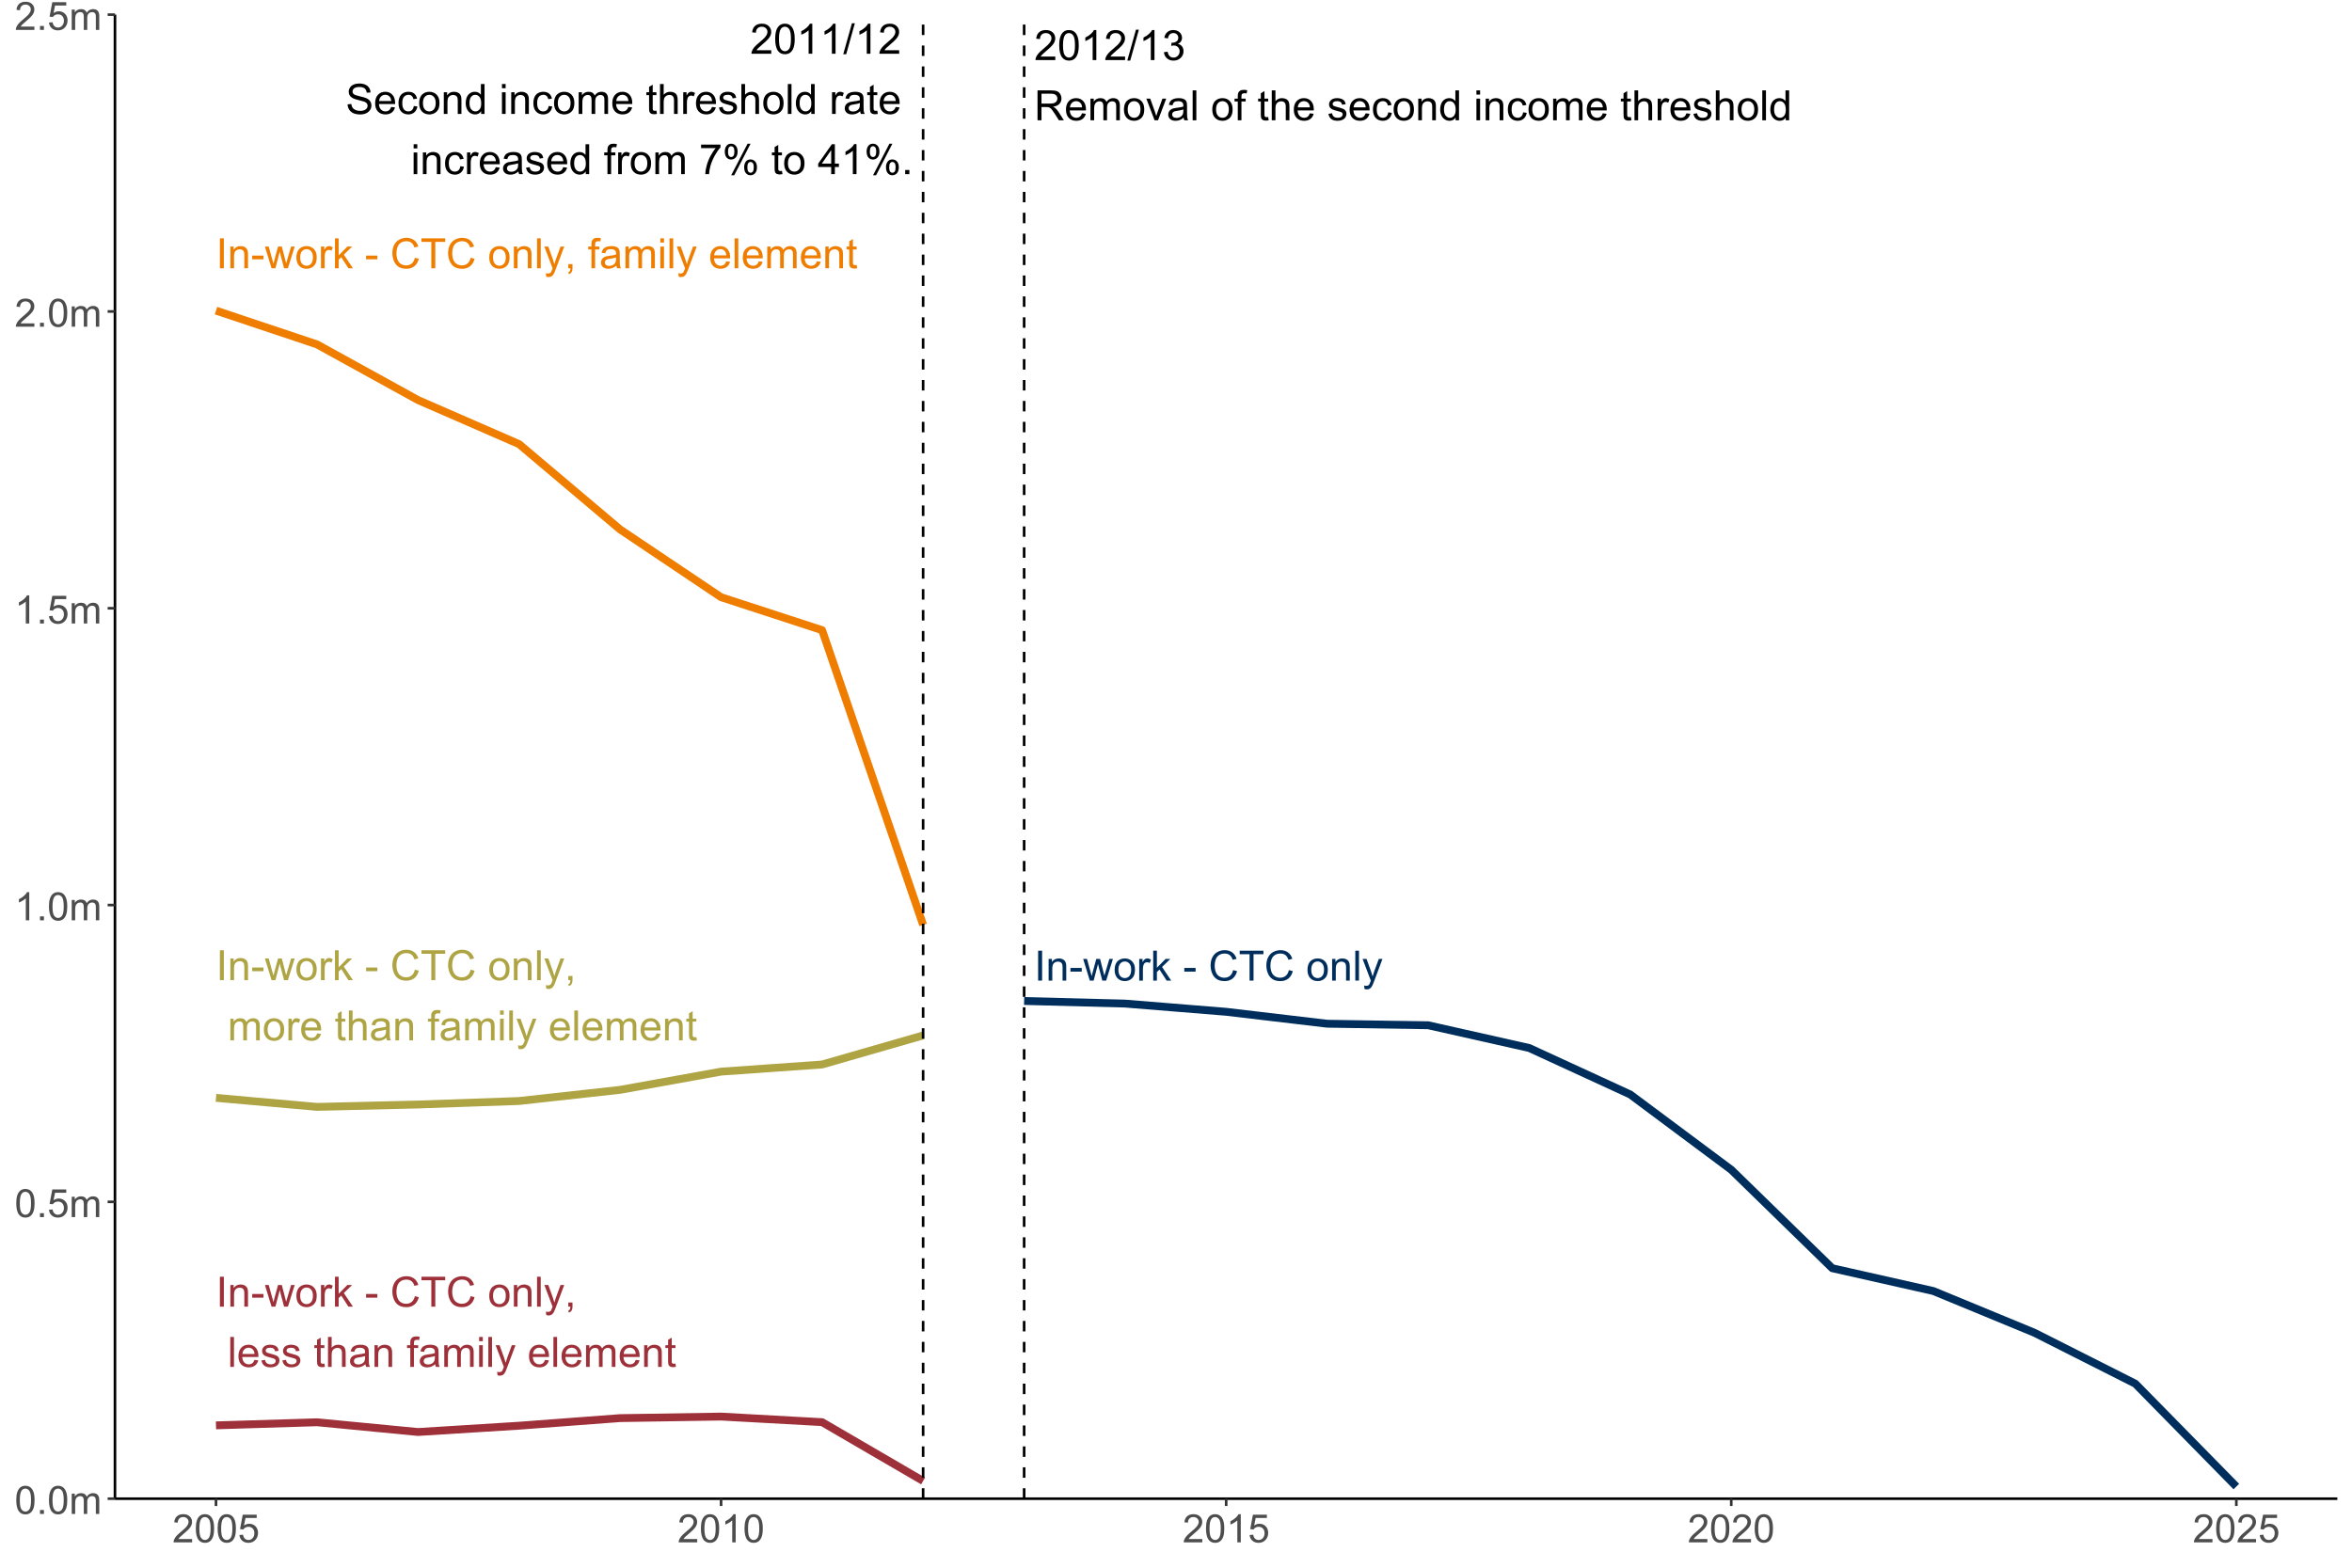 <?xml version="1.0" encoding="UTF-8"?>
<svg xmlns="http://www.w3.org/2000/svg" xmlns:xlink="http://www.w3.org/1999/xlink" width="960" height="640" viewBox="0 0 960 640">
<defs>
<g>
<g id="glyph-0-0">
<path d="M 8.594 -1.441 L 8.594 0 L 0.516 0 C 0.504 -0.359 0.562 -0.707 0.691 -1.043 C 0.898 -1.594 1.227 -2.133 1.68 -2.668 C 2.133 -3.199 2.785 -3.816 3.645 -4.52 C 4.973 -5.605 5.867 -6.469 6.336 -7.105 C 6.801 -7.742 7.035 -8.344 7.035 -8.91 C 7.035 -9.504 6.824 -10.008 6.398 -10.414 C 5.973 -10.824 5.418 -11.027 4.734 -11.027 C 4.012 -11.027 3.434 -10.812 3 -10.379 C 2.566 -9.945 2.348 -9.344 2.344 -8.578 L 0.801 -8.734 C 0.906 -9.887 1.305 -10.762 1.992 -11.367 C 2.68 -11.969 3.605 -12.27 4.77 -12.27 C 5.941 -12.27 6.867 -11.945 7.551 -11.297 C 8.234 -10.645 8.578 -9.84 8.578 -8.879 C 8.578 -8.387 8.477 -7.906 8.277 -7.434 C 8.078 -6.965 7.746 -6.465 7.281 -5.945 C 6.816 -5.422 6.047 -4.703 4.969 -3.793 C 4.066 -3.035 3.488 -2.523 3.234 -2.254 C 2.98 -1.984 2.766 -1.715 2.602 -1.441 Z M 8.594 -1.441 "/>
</g>
<g id="glyph-0-1">
<path d="M 0.707 -6.027 C 0.707 -7.473 0.855 -8.633 1.156 -9.516 C 1.453 -10.395 1.895 -11.074 2.48 -11.555 C 3.066 -12.031 3.805 -12.27 4.691 -12.27 C 5.348 -12.27 5.926 -12.137 6.418 -11.875 C 6.914 -11.609 7.32 -11.23 7.645 -10.73 C 7.965 -10.234 8.219 -9.629 8.402 -8.914 C 8.586 -8.199 8.676 -7.238 8.676 -6.027 C 8.676 -4.594 8.531 -3.438 8.234 -2.555 C 7.941 -1.676 7.5 -0.992 6.914 -0.512 C 6.328 -0.031 5.586 0.207 4.691 0.207 C 3.516 0.207 2.59 -0.215 1.918 -1.059 C 1.113 -2.074 0.707 -3.73 0.707 -6.027 M 2.25 -6.027 C 2.25 -4.02 2.484 -2.684 2.953 -2.02 C 3.426 -1.355 4.004 -1.023 4.691 -1.023 C 5.383 -1.023 5.961 -1.359 6.43 -2.027 C 6.902 -2.691 7.137 -4.027 7.137 -6.027 C 7.137 -8.039 6.902 -9.375 6.43 -10.035 C 5.961 -10.699 5.375 -11.027 4.676 -11.027 C 3.988 -11.027 3.438 -10.738 3.027 -10.152 C 2.508 -9.41 2.25 -8.031 2.25 -6.027 Z M 2.25 -6.027 "/>
</g>
<g id="glyph-0-2">
<path d="M 6.359 0 L 4.859 0 L 4.859 -9.562 C 4.5 -9.215 4.023 -8.871 3.438 -8.527 C 2.852 -8.184 2.324 -7.926 1.859 -7.754 L 1.859 -9.203 C 2.699 -9.598 3.43 -10.074 4.059 -10.637 C 4.688 -11.199 5.133 -11.742 5.395 -12.27 L 6.359 -12.27 Z M 6.359 0 "/>
</g>
<g id="glyph-0-3">
<path d="M 0 0.207 L 3.543 -12.43 L 4.742 -12.43 L 1.207 0.207 Z M 0 0.207 "/>
</g>
<g id="glyph-0-4">
</g>
<g id="glyph-0-5">
<path d="M 0.766 -3.926 L 2.293 -4.059 C 2.363 -3.449 2.531 -2.945 2.797 -2.555 C 3.062 -2.164 3.469 -1.848 4.027 -1.605 C 4.582 -1.363 5.207 -1.242 5.902 -1.242 C 6.52 -1.242 7.062 -1.332 7.535 -1.516 C 8.008 -1.699 8.359 -1.953 8.59 -2.273 C 8.82 -2.59 8.938 -2.941 8.938 -3.316 C 8.938 -3.699 8.824 -4.035 8.602 -4.32 C 8.379 -4.609 8.012 -4.848 7.504 -5.043 C 7.176 -5.172 6.449 -5.371 5.328 -5.641 C 4.203 -5.91 3.418 -6.164 2.969 -6.402 C 2.383 -6.707 1.949 -7.086 1.664 -7.539 C 1.375 -7.992 1.234 -8.5 1.234 -9.062 C 1.234 -9.68 1.41 -10.254 1.758 -10.789 C 2.109 -11.328 2.621 -11.734 3.293 -12.012 C 3.965 -12.289 4.711 -12.43 5.535 -12.43 C 6.441 -12.43 7.238 -12.281 7.93 -11.992 C 8.625 -11.699 9.156 -11.27 9.527 -10.703 C 9.898 -10.137 10.102 -9.496 10.129 -8.777 L 8.578 -8.66 C 8.496 -9.434 8.211 -10.016 7.73 -10.41 C 7.25 -10.805 6.539 -11.004 5.602 -11.004 C 4.625 -11.004 3.91 -10.824 3.465 -10.465 C 3.016 -10.105 2.793 -9.676 2.793 -9.168 C 2.793 -8.73 2.949 -8.367 3.27 -8.086 C 3.578 -7.801 4.391 -7.512 5.707 -7.215 C 7.02 -6.918 7.922 -6.656 8.41 -6.434 C 9.121 -6.105 9.648 -5.691 9.984 -5.188 C 10.324 -4.688 10.496 -4.105 10.496 -3.449 C 10.496 -2.801 10.309 -2.188 9.938 -1.613 C 9.562 -1.039 9.027 -0.59 8.332 -0.27 C 7.633 0.047 6.848 0.207 5.977 0.207 C 4.871 0.207 3.945 0.047 3.195 -0.273 C 2.449 -0.598 1.863 -1.082 1.438 -1.73 C 1.012 -2.379 0.789 -3.109 0.766 -3.926 Z M 0.766 -3.926 "/>
</g>
<g id="glyph-0-6">
<path d="M 7.184 -2.852 L 8.734 -2.66 C 8.492 -1.754 8.039 -1.051 7.379 -0.551 C 6.715 -0.051 5.871 0.199 4.844 0.199 C 3.547 0.199 2.523 -0.199 1.762 -0.996 C 1.004 -1.793 0.625 -2.91 0.625 -4.352 C 0.625 -5.84 1.008 -6.996 1.777 -7.82 C 2.543 -8.641 3.539 -9.051 4.758 -9.051 C 5.945 -9.051 6.91 -8.648 7.66 -7.844 C 8.41 -7.039 8.785 -5.906 8.785 -4.441 C 8.785 -4.355 8.781 -4.219 8.777 -4.043 L 2.176 -4.043 C 2.23 -3.07 2.508 -2.324 3 -1.809 C 3.496 -1.293 4.113 -1.035 4.852 -1.035 C 5.402 -1.035 5.871 -1.18 6.262 -1.469 C 6.648 -1.758 6.957 -2.219 7.184 -2.852 M 2.258 -5.277 L 7.203 -5.277 C 7.137 -6.02 6.945 -6.578 6.637 -6.953 C 6.156 -7.531 5.539 -7.82 4.777 -7.82 C 4.086 -7.82 3.508 -7.59 3.039 -7.129 C 2.57 -6.664 2.309 -6.051 2.258 -5.277 Z M 2.258 -5.277 "/>
</g>
<g id="glyph-0-7">
<path d="M 6.902 -3.242 L 8.379 -3.051 C 8.215 -2.035 7.805 -1.238 7.141 -0.664 C 6.477 -0.086 5.66 0.199 4.691 0.199 C 3.48 0.199 2.508 -0.195 1.77 -0.988 C 1.035 -1.781 0.668 -2.914 0.668 -4.395 C 0.668 -5.348 0.824 -6.184 1.141 -6.902 C 1.457 -7.617 1.941 -8.156 2.59 -8.516 C 3.234 -8.875 3.941 -9.051 4.703 -9.051 C 5.664 -9.051 6.449 -8.809 7.059 -8.324 C 7.672 -7.836 8.062 -7.148 8.234 -6.25 L 6.777 -6.027 C 6.637 -6.621 6.391 -7.07 6.039 -7.367 C 5.688 -7.668 5.262 -7.82 4.758 -7.82 C 4.004 -7.82 3.391 -7.547 2.918 -7.008 C 2.445 -6.465 2.207 -5.605 2.207 -4.434 C 2.207 -3.246 2.438 -2.383 2.891 -1.844 C 3.348 -1.305 3.941 -1.035 4.676 -1.035 C 5.266 -1.035 5.758 -1.215 6.152 -1.574 C 6.547 -1.938 6.797 -2.492 6.902 -3.242 Z M 6.902 -3.242 "/>
</g>
<g id="glyph-0-8">
<path d="M 0.566 -4.426 C 0.566 -6.066 1.023 -7.281 1.934 -8.07 C 2.695 -8.727 3.625 -9.051 4.719 -9.051 C 5.934 -9.051 6.93 -8.652 7.703 -7.855 C 8.477 -7.059 8.859 -5.957 8.859 -4.551 C 8.859 -3.41 8.691 -2.516 8.348 -1.863 C 8.008 -1.211 7.508 -0.703 6.855 -0.34 C 6.203 0.02 5.492 0.199 4.719 0.199 C 3.48 0.199 2.477 -0.199 1.715 -0.992 C 0.949 -1.785 0.566 -2.93 0.566 -4.426 M 2.109 -4.426 C 2.109 -3.293 2.355 -2.445 2.852 -1.879 C 3.344 -1.316 3.969 -1.035 4.719 -1.035 C 5.461 -1.035 6.082 -1.316 6.578 -1.883 C 7.07 -2.449 7.32 -3.316 7.32 -4.477 C 7.32 -5.57 7.07 -6.402 6.574 -6.965 C 6.074 -7.527 5.457 -7.812 4.719 -7.812 C 3.969 -7.812 3.344 -7.531 2.852 -6.969 C 2.355 -6.406 2.109 -5.559 2.109 -4.426 Z M 2.109 -4.426 "/>
</g>
<g id="glyph-0-9">
<path d="M 1.125 0 L 1.125 -8.852 L 2.477 -8.852 L 2.477 -7.594 C 3.125 -8.566 4.066 -9.051 5.293 -9.051 C 5.828 -9.051 6.316 -8.957 6.766 -8.766 C 7.211 -8.574 7.547 -8.32 7.77 -8.012 C 7.992 -7.699 8.148 -7.328 8.234 -6.902 C 8.293 -6.625 8.32 -6.137 8.32 -5.441 L 8.32 0 L 6.82 0 L 6.82 -5.387 C 6.82 -5.996 6.762 -6.453 6.645 -6.758 C 6.527 -7.059 6.32 -7.301 6.023 -7.48 C 5.727 -7.66 5.375 -7.754 4.977 -7.754 C 4.336 -7.754 3.785 -7.551 3.32 -7.145 C 2.859 -6.738 2.625 -5.969 2.625 -4.836 L 2.625 0 Z M 1.125 0 "/>
</g>
<g id="glyph-0-10">
<path d="M 6.867 0 L 6.867 -1.117 C 6.309 -0.238 5.48 0.199 4.395 0.199 C 3.688 0.199 3.039 0.004 2.445 -0.383 C 1.855 -0.773 1.395 -1.316 1.07 -2.012 C 0.746 -2.711 0.582 -3.512 0.582 -4.418 C 0.582 -5.301 0.73 -6.102 1.023 -6.824 C 1.32 -7.543 1.762 -8.094 2.352 -8.477 C 2.941 -8.859 3.598 -9.051 4.328 -9.051 C 4.859 -9.051 5.336 -8.941 5.75 -8.715 C 6.168 -8.488 6.508 -8.195 6.77 -7.836 L 6.77 -12.219 L 8.262 -12.219 L 8.262 0 L 6.867 0 M 2.125 -4.418 C 2.125 -3.285 2.363 -2.438 2.844 -1.875 C 3.32 -1.312 3.883 -1.035 4.535 -1.035 C 5.191 -1.035 5.746 -1.301 6.207 -1.84 C 6.664 -2.375 6.895 -3.191 6.895 -4.293 C 6.895 -5.504 6.66 -6.395 6.195 -6.961 C 5.727 -7.527 5.152 -7.812 4.469 -7.812 C 3.801 -7.812 3.242 -7.539 2.797 -6.992 C 2.348 -6.449 2.125 -5.59 2.125 -4.418 Z M 2.125 -4.418 "/>
</g>
<g id="glyph-0-11">
<path d="M 1.133 -10.496 L 1.133 -12.219 L 2.633 -12.219 L 2.633 -10.496 L 1.133 -10.496 M 1.133 0 L 1.133 -8.852 L 2.633 -8.852 L 2.633 0 Z M 1.133 0 "/>
</g>
<g id="glyph-0-12">
<path d="M 1.125 0 L 1.125 -8.852 L 2.469 -8.852 L 2.469 -7.609 C 2.746 -8.043 3.113 -8.395 3.574 -8.656 C 4.039 -8.922 4.562 -9.051 5.152 -9.051 C 5.809 -9.051 6.344 -8.918 6.766 -8.645 C 7.184 -8.371 7.48 -7.992 7.652 -7.504 C 8.352 -8.535 9.266 -9.051 10.387 -9.051 C 11.266 -9.051 11.941 -8.809 12.41 -8.324 C 12.883 -7.836 13.121 -7.09 13.121 -6.078 L 13.121 0 L 11.629 0 L 11.629 -5.578 C 11.629 -6.176 11.578 -6.609 11.484 -6.871 C 11.387 -7.137 11.207 -7.348 10.953 -7.512 C 10.699 -7.672 10.398 -7.754 10.055 -7.754 C 9.43 -7.754 8.914 -7.547 8.504 -7.133 C 8.09 -6.719 7.887 -6.055 7.887 -5.145 L 7.887 0 L 6.387 0 L 6.387 -5.75 C 6.387 -6.418 6.262 -6.918 6.02 -7.254 C 5.773 -7.586 5.375 -7.754 4.816 -7.754 C 4.395 -7.754 4.004 -7.641 3.648 -7.418 C 3.289 -7.195 3.027 -6.871 2.867 -6.445 C 2.707 -6.016 2.625 -5.398 2.625 -4.594 L 2.625 0 Z M 1.125 0 "/>
</g>
<g id="glyph-0-13">
<path d="M 4.402 -1.344 L 4.617 -0.016 C 4.195 0.07 3.816 0.117 3.484 0.117 C 2.941 0.117 2.516 0.031 2.219 -0.141 C 1.918 -0.312 1.707 -0.539 1.582 -0.82 C 1.461 -1.102 1.402 -1.691 1.402 -2.594 L 1.402 -7.688 L 0.301 -7.688 L 0.301 -8.852 L 1.402 -8.852 L 1.402 -11.043 L 2.891 -11.945 L 2.891 -8.852 L 4.402 -8.852 L 4.402 -7.688 L 2.891 -7.688 L 2.891 -2.508 C 2.891 -2.082 2.918 -1.805 2.973 -1.684 C 3.023 -1.562 3.109 -1.465 3.23 -1.391 C 3.348 -1.32 3.52 -1.285 3.742 -1.285 C 3.91 -1.285 4.129 -1.305 4.402 -1.344 Z M 4.402 -1.344 "/>
</g>
<g id="glyph-0-14">
<path d="M 1.125 0 L 1.125 -12.219 L 2.625 -12.219 L 2.625 -7.836 C 3.324 -8.648 4.211 -9.051 5.277 -9.051 C 5.934 -9.051 6.5 -8.922 6.984 -8.664 C 7.469 -8.406 7.816 -8.051 8.023 -7.594 C 8.23 -7.137 8.336 -6.477 8.336 -5.609 L 8.336 0 L 6.836 0 L 6.836 -5.609 C 6.836 -6.359 6.672 -6.906 6.348 -7.246 C 6.023 -7.59 5.562 -7.762 4.969 -7.762 C 4.523 -7.762 4.105 -7.645 3.715 -7.414 C 3.32 -7.184 3.043 -6.871 2.875 -6.477 C 2.711 -6.082 2.625 -5.539 2.625 -4.844 L 2.625 0 Z M 1.125 0 "/>
</g>
<g id="glyph-0-15">
<path d="M 1.109 0 L 1.109 -8.852 L 2.461 -8.852 L 2.461 -7.512 C 2.805 -8.137 3.121 -8.551 3.414 -8.754 C 3.707 -8.953 4.027 -9.051 4.375 -9.051 C 4.883 -9.051 5.395 -8.891 5.918 -8.57 L 5.402 -7.176 C 5.035 -7.395 4.668 -7.504 4.301 -7.504 C 3.973 -7.504 3.68 -7.402 3.418 -7.207 C 3.156 -7.008 2.969 -6.734 2.859 -6.387 C 2.691 -5.852 2.609 -5.27 2.609 -4.633 L 2.609 0 Z M 1.109 0 "/>
</g>
<g id="glyph-0-16">
<path d="M 0.523 -2.641 L 2.008 -2.875 C 2.094 -2.281 2.324 -1.824 2.703 -1.508 C 3.086 -1.191 3.617 -1.035 4.301 -1.035 C 4.992 -1.035 5.5 -1.176 5.836 -1.453 C 6.168 -1.734 6.336 -2.066 6.336 -2.441 C 6.336 -2.781 6.188 -3.047 5.895 -3.242 C 5.688 -3.375 5.176 -3.547 4.359 -3.75 C 3.258 -4.027 2.496 -4.27 2.07 -4.473 C 1.645 -4.676 1.324 -4.957 1.105 -5.312 C 0.887 -5.672 0.773 -6.07 0.773 -6.5 C 0.773 -6.895 0.867 -7.262 1.047 -7.598 C 1.227 -7.934 1.473 -8.215 1.785 -8.438 C 2.016 -8.609 2.336 -8.754 2.738 -8.875 C 3.141 -8.992 3.574 -9.051 4.035 -9.051 C 4.73 -9.051 5.34 -8.953 5.863 -8.754 C 6.391 -8.551 6.777 -8.281 7.027 -7.941 C 7.277 -7.598 7.449 -7.141 7.543 -6.57 L 6.078 -6.367 C 6.012 -6.824 5.816 -7.18 5.496 -7.434 C 5.18 -7.691 4.727 -7.82 4.145 -7.82 C 3.453 -7.82 2.961 -7.703 2.668 -7.477 C 2.371 -7.25 2.227 -6.984 2.227 -6.676 C 2.227 -6.484 2.285 -6.309 2.41 -6.152 C 2.531 -5.992 2.723 -5.855 2.984 -5.75 C 3.133 -5.695 3.574 -5.566 4.309 -5.367 C 5.371 -5.086 6.113 -4.852 6.531 -4.672 C 6.949 -4.492 7.281 -4.23 7.52 -3.883 C 7.758 -3.539 7.879 -3.113 7.879 -2.602 C 7.879 -2.102 7.73 -1.629 7.441 -1.188 C 7.148 -0.746 6.727 -0.402 6.176 -0.164 C 5.625 0.078 5.004 0.199 4.309 0.199 C 3.16 0.199 2.281 -0.039 1.68 -0.516 C 1.078 -0.996 0.691 -1.703 0.523 -2.641 Z M 0.523 -2.641 "/>
</g>
<g id="glyph-0-17">
<path d="M 1.094 0 L 1.094 -12.219 L 2.594 -12.219 L 2.594 0 Z M 1.094 0 "/>
</g>
<g id="glyph-0-18">
<path d="M 6.902 -1.094 C 6.348 -0.621 5.812 -0.285 5.297 -0.09 C 4.785 0.102 4.23 0.199 3.645 0.199 C 2.672 0.199 1.922 -0.039 1.402 -0.512 C 0.879 -0.988 0.617 -1.594 0.617 -2.336 C 0.617 -2.766 0.715 -3.164 0.914 -3.523 C 1.109 -3.879 1.367 -4.168 1.688 -4.383 C 2.008 -4.602 2.367 -4.766 2.766 -4.875 C 3.062 -4.953 3.508 -5.027 4.102 -5.102 C 5.312 -5.246 6.203 -5.418 6.777 -5.617 C 6.781 -5.824 6.785 -5.953 6.785 -6.012 C 6.785 -6.621 6.645 -7.051 6.359 -7.301 C 5.977 -7.641 5.406 -7.812 4.652 -7.812 C 3.945 -7.812 3.426 -7.688 3.09 -7.441 C 2.754 -7.191 2.504 -6.754 2.344 -6.125 L 0.875 -6.328 C 1.008 -6.953 1.227 -7.461 1.535 -7.848 C 1.84 -8.234 2.281 -8.531 2.859 -8.738 C 3.438 -8.949 4.105 -9.051 4.867 -9.051 C 5.625 -9.051 6.238 -8.965 6.711 -8.785 C 7.184 -8.609 7.531 -8.383 7.754 -8.113 C 7.973 -7.844 8.129 -7.504 8.219 -7.094 C 8.27 -6.84 8.293 -6.375 8.293 -5.711 L 8.293 -3.711 C 8.293 -2.316 8.324 -1.434 8.391 -1.062 C 8.453 -0.691 8.582 -0.34 8.77 0 L 7.203 0 C 7.047 -0.312 6.945 -0.676 6.902 -1.094 M 6.777 -4.441 C 6.23 -4.219 5.414 -4.031 4.328 -3.875 C 3.711 -3.789 3.273 -3.688 3.016 -3.574 C 2.762 -3.465 2.566 -3.301 2.426 -3.09 C 2.285 -2.875 2.219 -2.637 2.219 -2.375 C 2.219 -1.977 2.367 -1.641 2.672 -1.375 C 2.973 -1.109 3.418 -0.977 4 -0.977 C 4.578 -0.977 5.094 -1.102 5.543 -1.355 C 5.992 -1.605 6.324 -1.953 6.535 -2.391 C 6.695 -2.73 6.777 -3.23 6.777 -3.895 Z M 6.777 -4.441 "/>
</g>
<g id="glyph-0-19">
<path d="M 1.484 0 L 1.484 -7.688 L 0.16 -7.688 L 0.16 -8.852 L 1.484 -8.852 L 1.484 -9.793 C 1.484 -10.391 1.535 -10.832 1.641 -11.121 C 1.785 -11.508 2.039 -11.824 2.406 -12.066 C 2.77 -12.309 3.277 -12.43 3.934 -12.43 C 4.355 -12.43 4.824 -12.379 5.336 -12.277 L 5.109 -10.969 C 4.797 -11.027 4.504 -11.055 4.227 -11.055 C 3.77 -11.055 3.449 -10.957 3.258 -10.762 C 3.07 -10.566 2.977 -10.203 2.977 -9.668 L 2.977 -8.852 L 4.703 -8.852 L 4.703 -7.688 L 2.977 -7.688 L 2.977 0 Z M 1.484 0 "/>
</g>
<g id="glyph-0-20">
<path d="M 0.809 -10.621 L 0.809 -12.062 L 8.719 -12.062 L 8.719 -10.895 C 7.941 -10.066 7.172 -8.965 6.406 -7.594 C 5.641 -6.223 5.051 -4.809 4.633 -3.359 C 4.336 -2.336 4.145 -1.219 4.059 0 L 2.516 0 C 2.535 -0.961 2.723 -2.121 3.086 -3.484 C 3.445 -4.848 3.965 -6.16 4.641 -7.422 C 5.312 -8.688 6.031 -9.754 6.793 -10.621 Z M 0.809 -10.621 "/>
</g>
<g id="glyph-0-21">
<path d="M 0.992 -9.285 C 0.992 -10.16 1.211 -10.902 1.652 -11.512 C 2.09 -12.121 2.727 -12.43 3.559 -12.43 C 4.328 -12.43 4.961 -12.156 5.465 -11.609 C 5.969 -11.059 6.219 -10.254 6.219 -9.195 C 6.219 -8.16 5.965 -7.363 5.457 -6.805 C 4.949 -6.246 4.32 -5.969 3.574 -5.969 C 2.836 -5.969 2.223 -6.242 1.73 -6.793 C 1.238 -7.344 0.992 -8.176 0.992 -9.285 M 3.602 -11.395 C 3.23 -11.395 2.918 -11.234 2.672 -10.91 C 2.426 -10.59 2.301 -9.996 2.301 -9.137 C 2.301 -8.352 2.426 -7.801 2.676 -7.48 C 2.926 -7.16 3.234 -7.004 3.602 -7.004 C 3.98 -7.004 4.293 -7.164 4.539 -7.484 C 4.785 -7.809 4.91 -8.398 4.91 -9.254 C 4.91 -10.043 4.785 -10.598 4.535 -10.914 C 4.285 -11.234 3.973 -11.395 3.602 -11.395 M 3.609 0.449 L 10.293 -12.43 L 11.512 -12.43 L 4.852 0.449 L 3.609 0.449 M 8.895 -2.867 C 8.895 -3.746 9.113 -4.488 9.555 -5.098 C 9.992 -5.707 10.633 -6.012 11.469 -6.012 C 12.238 -6.012 12.871 -5.738 13.375 -5.188 C 13.879 -4.641 14.129 -3.836 14.129 -2.777 C 14.129 -1.742 13.875 -0.945 13.367 -0.387 C 12.859 0.172 12.23 0.449 11.477 0.449 C 10.738 0.449 10.125 0.172 9.633 -0.379 C 9.141 -0.934 8.895 -1.762 8.895 -2.867 M 11.512 -4.977 C 11.133 -4.977 10.82 -4.816 10.574 -4.492 C 10.328 -4.172 10.203 -3.578 10.203 -2.719 C 10.203 -1.941 10.328 -1.391 10.578 -1.066 C 10.828 -0.746 11.137 -0.582 11.504 -0.582 C 11.887 -0.582 12.203 -0.746 12.449 -1.066 C 12.695 -1.391 12.82 -1.977 12.82 -2.836 C 12.82 -3.625 12.695 -4.176 12.445 -4.496 C 12.195 -4.816 11.883 -4.977 11.512 -4.977 Z M 11.512 -4.977 "/>
</g>
<g id="glyph-0-22">
<path d="M 5.52 0 L 5.52 -2.926 L 0.215 -2.926 L 0.215 -4.301 L 5.793 -12.219 L 7.02 -12.219 L 7.02 -4.301 L 8.668 -4.301 L 8.668 -2.926 L 7.02 -2.926 L 7.02 0 L 5.52 0 M 5.52 -4.301 L 5.52 -9.812 L 1.691 -4.301 Z M 5.52 -4.301 "/>
</g>
<g id="glyph-0-23">
<path d="M 1.551 0 L 1.551 -1.707 L 3.258 -1.707 L 3.258 0 Z M 1.551 0 "/>
</g>
<g id="glyph-0-24">
<path d="M 0.719 -3.227 L 2.219 -3.426 C 2.391 -2.574 2.684 -1.965 3.098 -1.59 C 3.512 -1.211 4.016 -1.023 4.609 -1.023 C 5.316 -1.023 5.91 -1.27 6.398 -1.758 C 6.883 -2.246 7.129 -2.855 7.129 -3.574 C 7.129 -4.266 6.902 -4.832 6.453 -5.281 C 6 -5.727 5.43 -5.953 4.734 -5.953 C 4.453 -5.953 4.098 -5.895 3.676 -5.785 L 3.844 -7.102 C 3.941 -7.09 4.023 -7.086 4.086 -7.086 C 4.723 -7.086 5.297 -7.254 5.809 -7.586 C 6.32 -7.918 6.578 -8.434 6.578 -9.129 C 6.578 -9.68 6.391 -10.133 6.02 -10.496 C 5.645 -10.855 5.164 -11.035 4.578 -11.035 C 3.992 -11.035 3.508 -10.852 3.117 -10.488 C 2.73 -10.121 2.477 -9.57 2.367 -8.836 L 0.867 -9.102 C 1.051 -10.109 1.469 -10.887 2.117 -11.441 C 2.766 -11.992 3.574 -12.27 4.543 -12.27 C 5.211 -12.27 5.824 -12.129 6.387 -11.84 C 6.945 -11.555 7.375 -11.164 7.672 -10.668 C 7.969 -10.176 8.117 -9.648 8.117 -9.094 C 8.117 -8.566 7.977 -8.086 7.695 -7.652 C 7.41 -7.219 6.992 -6.875 6.434 -6.617 C 7.156 -6.453 7.719 -6.105 8.117 -5.582 C 8.52 -5.055 8.719 -4.398 8.719 -3.609 C 8.719 -2.543 8.332 -1.637 7.551 -0.895 C 6.773 -0.152 5.789 0.215 4.602 0.215 C 3.527 0.215 2.637 -0.102 1.93 -0.742 C 1.223 -1.383 0.816 -2.207 0.719 -3.227 Z M 0.719 -3.227 "/>
</g>
<g id="glyph-0-25">
<path d="M 1.344 0 L 1.344 -12.219 L 6.762 -12.219 C 7.848 -12.219 8.676 -12.109 9.246 -11.891 C 9.812 -11.672 10.266 -11.285 10.602 -10.727 C 10.941 -10.172 11.113 -9.559 11.113 -8.887 C 11.113 -8.02 10.832 -7.289 10.27 -6.695 C 9.707 -6.098 8.84 -5.723 7.668 -5.559 C 8.098 -5.355 8.422 -5.152 8.645 -4.953 C 9.117 -4.52 9.562 -3.977 9.984 -3.324 L 12.113 0 L 10.078 0 L 8.461 -2.543 C 7.988 -3.277 7.598 -3.836 7.293 -4.227 C 6.988 -4.617 6.715 -4.887 6.473 -5.043 C 6.23 -5.199 5.984 -5.309 5.734 -5.367 C 5.551 -5.406 5.25 -5.426 4.836 -5.426 L 2.961 -5.426 L 2.961 0 L 1.344 0 M 2.961 -6.828 L 6.434 -6.828 C 7.176 -6.828 7.754 -6.902 8.168 -7.055 C 8.586 -7.211 8.902 -7.453 9.121 -7.789 C 9.336 -8.125 9.445 -8.492 9.445 -8.887 C 9.445 -9.465 9.234 -9.938 8.816 -10.312 C 8.395 -10.684 7.734 -10.871 6.828 -10.871 L 2.961 -10.871 Z M 2.961 -6.828 "/>
</g>
<g id="glyph-0-26">
<path d="M 3.586 0 L 0.215 -8.852 L 1.801 -8.852 L 3.699 -3.551 C 3.906 -2.98 4.094 -2.383 4.27 -1.766 C 4.402 -2.234 4.586 -2.797 4.828 -3.449 L 6.793 -8.852 L 8.336 -8.852 L 4.984 0 Z M 3.586 0 "/>
</g>
<g id="glyph-0-27">
<path d="M 1.594 0 L 1.594 -12.219 L 3.211 -12.219 L 3.211 0 Z M 1.594 0 "/>
</g>
<g id="glyph-0-28">
<path d="M 0.543 -3.668 L 0.543 -5.176 L 5.152 -5.176 L 5.152 -3.668 Z M 0.543 -3.668 "/>
</g>
<g id="glyph-0-29">
<path d="M 2.758 0 L 0.051 -8.852 L 1.602 -8.852 L 3.008 -3.742 L 3.535 -1.844 C 3.555 -1.938 3.711 -2.547 3.992 -3.668 L 5.402 -8.852 L 6.945 -8.852 L 8.27 -3.719 L 8.711 -2.027 L 9.219 -3.734 L 10.738 -8.852 L 12.195 -8.852 L 9.43 0 L 7.867 0 L 6.461 -5.301 L 6.117 -6.809 L 4.328 0 Z M 2.758 0 "/>
</g>
<g id="glyph-0-30">
<path d="M 1.133 0 L 1.133 -12.219 L 2.633 -12.219 L 2.633 -5.25 L 6.184 -8.852 L 8.129 -8.852 L 4.742 -5.566 L 8.469 0 L 6.617 0 L 3.691 -4.527 L 2.633 -3.508 L 2.633 0 Z M 1.133 0 "/>
</g>
<g id="glyph-0-31">
<path d="M 10.035 -4.285 L 11.652 -3.875 C 11.312 -2.547 10.703 -1.535 9.824 -0.836 C 8.941 -0.141 7.867 0.207 6.594 0.207 C 5.277 0.207 4.207 -0.059 3.379 -0.598 C 2.555 -1.133 1.926 -1.91 1.496 -2.926 C 1.066 -3.941 0.852 -5.035 0.852 -6.203 C 0.852 -7.473 1.094 -8.586 1.578 -9.531 C 2.066 -10.48 2.758 -11.199 3.656 -11.691 C 4.551 -12.184 5.539 -12.43 6.617 -12.43 C 7.84 -12.43 8.871 -12.117 9.703 -11.496 C 10.535 -10.871 11.117 -9.996 11.445 -8.871 L 9.852 -8.496 C 9.57 -9.383 9.16 -10.031 8.621 -10.438 C 8.082 -10.844 7.402 -11.043 6.586 -11.043 C 5.645 -11.043 4.859 -10.82 4.23 -10.371 C 3.602 -9.918 3.156 -9.316 2.902 -8.559 C 2.645 -7.797 2.516 -7.016 2.516 -6.211 C 2.516 -5.172 2.668 -4.266 2.973 -3.488 C 3.273 -2.715 3.746 -2.133 4.383 -1.75 C 5.023 -1.367 5.715 -1.176 6.461 -1.176 C 7.367 -1.176 8.133 -1.438 8.762 -1.957 C 9.391 -2.48 9.812 -3.258 10.035 -4.285 Z M 10.035 -4.285 "/>
</g>
<g id="glyph-0-32">
<path d="M 4.426 0 L 4.426 -10.777 L 0.398 -10.777 L 0.398 -12.219 L 10.086 -12.219 L 10.086 -10.777 L 6.043 -10.777 L 6.043 0 Z M 4.426 0 "/>
</g>
<g id="glyph-0-33">
<path d="M 1.059 3.41 L 0.891 2 C 1.219 2.09 1.508 2.133 1.75 2.133 C 2.082 2.133 2.352 2.078 2.551 1.969 C 2.75 1.855 2.914 1.699 3.043 1.5 C 3.137 1.352 3.289 0.977 3.5 0.383 C 3.527 0.301 3.574 0.18 3.633 0.016 L 0.273 -8.852 L 1.891 -8.852 L 3.734 -3.727 C 3.973 -3.074 4.188 -2.391 4.375 -1.676 C 4.547 -2.363 4.754 -3.035 4.992 -3.691 L 6.887 -8.852 L 8.387 -8.852 L 5.02 0.148 C 4.656 1.121 4.375 1.793 4.176 2.16 C 3.91 2.652 3.605 3.016 3.258 3.246 C 2.914 3.477 2.504 3.594 2.027 3.594 C 1.738 3.594 1.414 3.531 1.059 3.41 Z M 1.059 3.41 "/>
</g>
<g id="glyph-0-34">
<path d="M 1.516 0 L 1.516 -1.707 L 3.227 -1.707 L 3.227 0 C 3.227 0.629 3.113 1.137 2.891 1.52 C 2.672 1.906 2.316 2.207 1.832 2.418 L 1.418 1.777 C 1.734 1.637 1.969 1.434 2.117 1.164 C 2.266 0.895 2.352 0.504 2.367 0 Z M 1.516 0 "/>
</g>
<g id="glyph-1-0">
<path d="M 0.664 -5.648 C 0.664 -7.004 0.805 -8.094 1.082 -8.918 C 1.359 -9.742 1.773 -10.379 2.324 -10.828 C 2.875 -11.277 3.566 -11.5 4.398 -11.5 C 5.012 -11.5 5.551 -11.375 6.016 -11.129 C 6.48 -10.883 6.863 -10.523 7.164 -10.059 C 7.465 -9.594 7.703 -9.023 7.875 -8.355 C 8.047 -7.688 8.133 -6.785 8.133 -5.648 C 8.133 -4.305 7.996 -3.219 7.719 -2.395 C 7.441 -1.57 7.031 -0.93 6.48 -0.48 C 5.93 -0.031 5.238 0.195 4.398 0.195 C 3.293 0.195 2.426 -0.199 1.797 -0.992 C 1.043 -1.945 0.664 -3.496 0.664 -5.648 M 2.109 -5.648 C 2.109 -3.77 2.328 -2.516 2.77 -1.895 C 3.211 -1.273 3.754 -0.961 4.398 -0.961 C 5.043 -0.961 5.586 -1.273 6.027 -1.898 C 6.469 -2.523 6.688 -3.773 6.688 -5.648 C 6.688 -7.535 6.469 -8.785 6.027 -9.406 C 5.586 -10.027 5.039 -10.336 4.383 -10.336 C 3.738 -10.336 3.223 -10.062 2.836 -9.516 C 2.352 -8.816 2.109 -7.527 2.109 -5.648 Z M 2.109 -5.648 "/>
</g>
<g id="glyph-1-1">
<path d="M 1.453 0 L 1.453 -1.602 L 3.055 -1.602 L 3.055 0 Z M 1.453 0 "/>
</g>
<g id="glyph-1-2">
<path d="M 1.055 0 L 1.055 -8.297 L 2.312 -8.297 L 2.312 -7.133 C 2.574 -7.539 2.918 -7.867 3.352 -8.113 C 3.785 -8.359 4.277 -8.484 4.828 -8.484 C 5.441 -8.484 5.945 -8.355 6.34 -8.102 C 6.734 -7.848 7.012 -7.488 7.172 -7.031 C 7.828 -8 8.684 -8.484 9.734 -8.484 C 10.559 -8.484 11.191 -8.258 11.633 -7.801 C 12.074 -7.344 12.297 -6.645 12.297 -5.695 L 12.297 0 L 10.898 0 L 10.898 -5.227 C 10.898 -5.789 10.852 -6.195 10.762 -6.441 C 10.672 -6.688 10.504 -6.887 10.266 -7.039 C 10.027 -7.191 9.746 -7.266 9.422 -7.266 C 8.84 -7.266 8.355 -7.07 7.969 -6.684 C 7.582 -6.297 7.391 -5.676 7.391 -4.82 L 7.391 0 L 5.984 0 L 5.984 -5.391 C 5.984 -6.016 5.871 -6.484 5.641 -6.797 C 5.41 -7.109 5.035 -7.266 4.516 -7.266 C 4.121 -7.266 3.754 -7.16 3.418 -6.953 C 3.082 -6.746 2.84 -6.441 2.688 -6.039 C 2.535 -5.637 2.461 -5.059 2.461 -4.305 L 2.461 0 Z M 1.055 0 "/>
</g>
<g id="glyph-1-3">
<path d="M 0.664 -3 L 2.141 -3.125 C 2.25 -2.406 2.504 -1.867 2.902 -1.504 C 3.301 -1.141 3.781 -0.961 4.344 -0.961 C 5.02 -0.961 5.594 -1.215 6.062 -1.727 C 6.531 -2.238 6.766 -2.914 6.766 -3.758 C 6.766 -4.559 6.539 -5.191 6.09 -5.656 C 5.641 -6.121 5.051 -6.352 4.32 -6.352 C 3.867 -6.352 3.457 -6.25 3.094 -6.043 C 2.73 -5.836 2.441 -5.57 2.234 -5.242 L 0.914 -5.414 L 2.023 -11.297 L 7.719 -11.297 L 7.719 -9.953 L 3.148 -9.953 L 2.531 -6.875 C 3.219 -7.355 3.941 -7.594 4.695 -7.594 C 5.695 -7.594 6.539 -7.246 7.227 -6.555 C 7.914 -5.863 8.258 -4.973 8.258 -3.883 C 8.258 -2.848 7.957 -1.949 7.352 -1.195 C 6.617 -0.27 5.613 0.195 4.344 0.195 C 3.301 0.195 2.453 -0.098 1.793 -0.68 C 1.133 -1.262 0.758 -2.035 0.664 -3 Z M 0.664 -3 "/>
</g>
<g id="glyph-1-4">
<path d="M 5.961 0 L 4.555 0 L 4.555 -8.961 C 4.215 -8.637 3.773 -8.316 3.223 -7.992 C 2.672 -7.668 2.18 -7.426 1.742 -7.266 L 1.742 -8.625 C 2.527 -8.996 3.215 -9.441 3.805 -9.969 C 4.395 -10.496 4.809 -11.004 5.055 -11.5 L 5.961 -11.5 Z M 5.961 0 "/>
</g>
<g id="glyph-1-5">
<path d="M 8.055 -1.352 L 8.055 0 L 0.484 0 C 0.473 -0.34 0.527 -0.664 0.648 -0.977 C 0.84 -1.492 1.148 -2 1.574 -2.5 C 2 -3 2.613 -3.578 3.414 -4.234 C 4.66 -5.254 5.5 -6.062 5.938 -6.66 C 6.375 -7.258 6.594 -7.82 6.594 -8.352 C 6.594 -8.91 6.395 -9.379 5.996 -9.762 C 5.598 -10.145 5.078 -10.336 4.438 -10.336 C 3.762 -10.336 3.219 -10.133 2.812 -9.727 C 2.406 -9.32 2.199 -8.758 2.195 -8.039 L 0.75 -8.188 C 0.848 -9.266 1.223 -10.086 1.867 -10.652 C 2.512 -11.219 3.379 -11.5 4.469 -11.5 C 5.566 -11.5 6.438 -11.195 7.078 -10.586 C 7.719 -9.977 8.039 -9.223 8.039 -8.32 C 8.039 -7.863 7.945 -7.41 7.758 -6.969 C 7.57 -6.527 7.258 -6.059 6.824 -5.57 C 6.391 -5.082 5.668 -4.41 4.656 -3.555 C 3.812 -2.848 3.27 -2.367 3.031 -2.113 C 2.793 -1.859 2.594 -1.605 2.438 -1.352 Z M 8.055 -1.352 "/>
</g>
</g>
<clipPath id="clip-0">
<path clip-rule="nonzero" d="M 46.926 5.977 L 954.02 5.977 L 954.02 611.82 L 46.926 611.82 Z M 46.926 5.977 "/>
</clipPath>
<clipPath id="clip-1">
<path clip-rule="nonzero" d="M 376 5.977 L 378 5.977 L 378 611.82 L 376 611.82 Z M 376 5.977 "/>
</clipPath>
<clipPath id="clip-2">
<path clip-rule="nonzero" d="M 417 5.977 L 419 5.977 L 419 611.82 L 417 611.82 Z M 417 5.977 "/>
</clipPath>
</defs>
<rect x="-96" y="-64" width="1152" height="768" fill="rgb(100%, 100%, 100%)" fill-opacity="1"/>
<rect x="-96" y="-64" width="1152" height="768" fill="rgb(100%, 100%, 100%)" fill-opacity="1"/>
<path fill="none" stroke-width="1.067" stroke-linecap="round" stroke-linejoin="round" stroke="rgb(100%, 100%, 100%)" stroke-opacity="1" stroke-miterlimit="10" d="M 0 640 L 960 640 L 960 0 L 0 0 Z M 0 640 "/>
<g clip-path="url(#clip-0)">
<path fill-rule="nonzero" fill="rgb(100%, 100%, 100%)" fill-opacity="1" d="M 46.926 611.824 L 954.02 611.824 L 954.02 5.98 L 46.926 5.98 Z M 46.926 611.824 "/>
</g>
<path fill="none" stroke-width="3.201" stroke-linecap="butt" stroke-linejoin="round" stroke="rgb(0%, 18.039%, 36.078%)" stroke-opacity="1" stroke-miterlimit="10" d="M 418.012 408.645 L 459.242 409.711 L 500.477 413.059 L 541.707 417.93 L 582.938 418.559 L 624.168 427.84 L 665.402 446.812 L 706.633 477.543 L 747.863 517.746 L 789.098 527.051 L 830.328 544.066 L 871.559 564.883 L 912.789 606.879 "/>
<path fill="none" stroke-width="3.201" stroke-linecap="butt" stroke-linejoin="round" stroke="rgb(93.725%, 49.02%, 0%)" stroke-opacity="1" stroke-miterlimit="10" d="M 88.16 126.809 L 129.391 140.598 L 170.621 163.328 L 211.855 181.309 L 253.086 216.133 L 294.316 243.809 L 335.547 257.258 L 376.781 377.578 "/>
<path fill="none" stroke-width="3.201" stroke-linecap="butt" stroke-linejoin="round" stroke="rgb(61.961%, 18.824%, 22.353%)" stroke-opacity="1" stroke-miterlimit="10" d="M 88.16 581.895 L 129.391 580.633 L 170.621 584.609 L 211.855 582.039 L 253.086 578.938 L 294.316 578.309 L 335.547 580.586 L 376.781 604.602 "/>
<path fill="none" stroke-width="3.201" stroke-linecap="butt" stroke-linejoin="round" stroke="rgb(68.235%, 64.314%, 26.667%)" stroke-opacity="1" stroke-miterlimit="10" d="M 88.16 448.195 L 129.391 451.879 L 170.621 450.91 L 211.855 449.48 L 253.086 444.926 L 294.316 437.484 L 335.547 434.578 L 376.781 422.703 "/>
<g clip-path="url(#clip-1)">
<path fill="none" stroke-width="1.067" stroke-linecap="butt" stroke-linejoin="round" stroke="rgb(0%, 0%, 0%)" stroke-opacity="1" stroke-dasharray="4.268 4.268" stroke-miterlimit="10" d="M 376.781 611.824 L 376.781 5.977 "/>
</g>
<g fill="rgb(0%, 0%, 0%)" fill-opacity="1">
<use xlink:href="#glyph-0-0" x="306.203" y="21.934"/>
<use xlink:href="#glyph-0-1" x="315.698" y="21.934"/>
<use xlink:href="#glyph-0-2" x="325.192" y="21.934"/>
<use xlink:href="#glyph-0-2" x="334.686" y="21.934"/>
<use xlink:href="#glyph-0-3" x="344.181" y="21.934"/>
<use xlink:href="#glyph-0-2" x="348.924" y="21.934"/>
<use xlink:href="#glyph-0-0" x="358.418" y="21.934"/>
<use xlink:href="#glyph-0-4" x="367.913" y="21.934"/>
</g>
<g fill="rgb(0%, 0%, 0%)" fill-opacity="1">
<use xlink:href="#glyph-0-5" x="141.105" y="46.516"/>
<use xlink:href="#glyph-0-6" x="152.492" y="46.516"/>
<use xlink:href="#glyph-0-7" x="161.987" y="46.516"/>
<use xlink:href="#glyph-0-8" x="170.522" y="46.516"/>
<use xlink:href="#glyph-0-9" x="180.017" y="46.516"/>
<use xlink:href="#glyph-0-10" x="189.511" y="46.516"/>
<use xlink:href="#glyph-0-4" x="199.006" y="46.516"/>
<use xlink:href="#glyph-0-11" x="203.749" y="46.516"/>
<use xlink:href="#glyph-0-9" x="207.542" y="46.516"/>
<use xlink:href="#glyph-0-7" x="217.036" y="46.516"/>
<use xlink:href="#glyph-0-8" x="225.572" y="46.516"/>
<use xlink:href="#glyph-0-12" x="235.066" y="46.516"/>
<use xlink:href="#glyph-0-6" x="249.287" y="46.516"/>
<use xlink:href="#glyph-0-4" x="258.782" y="46.516"/>
<use xlink:href="#glyph-0-13" x="263.525" y="46.516"/>
<use xlink:href="#glyph-0-14" x="268.268" y="46.516"/>
<use xlink:href="#glyph-0-15" x="277.762" y="46.516"/>
<use xlink:href="#glyph-0-6" x="283.447" y="46.516"/>
<use xlink:href="#glyph-0-16" x="292.941" y="46.516"/>
<use xlink:href="#glyph-0-14" x="301.477" y="46.516"/>
<use xlink:href="#glyph-0-8" x="310.972" y="46.516"/>
<use xlink:href="#glyph-0-17" x="320.466" y="46.516"/>
<use xlink:href="#glyph-0-10" x="324.259" y="46.516"/>
<use xlink:href="#glyph-0-4" x="333.753" y="46.516"/>
<use xlink:href="#glyph-0-15" x="338.496" y="46.516"/>
<use xlink:href="#glyph-0-18" x="344.181" y="46.516"/>
<use xlink:href="#glyph-0-13" x="353.676" y="46.516"/>
<use xlink:href="#glyph-0-6" x="358.419" y="46.516"/>
<use xlink:href="#glyph-0-4" x="367.913" y="46.516"/>
</g>
<g fill="rgb(0%, 0%, 0%)" fill-opacity="1">
<use xlink:href="#glyph-0-11" x="167.695" y="71.098"/>
<use xlink:href="#glyph-0-9" x="171.488" y="71.098"/>
<use xlink:href="#glyph-0-7" x="180.983" y="71.098"/>
<use xlink:href="#glyph-0-15" x="189.518" y="71.098"/>
<use xlink:href="#glyph-0-6" x="195.203" y="71.098"/>
<use xlink:href="#glyph-0-18" x="204.698" y="71.098"/>
<use xlink:href="#glyph-0-16" x="214.192" y="71.098"/>
<use xlink:href="#glyph-0-6" x="222.728" y="71.098"/>
<use xlink:href="#glyph-0-10" x="232.222" y="71.098"/>
<use xlink:href="#glyph-0-4" x="241.717" y="71.098"/>
<use xlink:href="#glyph-0-19" x="246.46" y="71.098"/>
<use xlink:href="#glyph-0-15" x="251.203" y="71.098"/>
<use xlink:href="#glyph-0-8" x="256.888" y="71.098"/>
<use xlink:href="#glyph-0-12" x="266.382" y="71.098"/>
<use xlink:href="#glyph-0-4" x="280.603" y="71.098"/>
<use xlink:href="#glyph-0-20" x="285.346" y="71.098"/>
<use xlink:href="#glyph-0-21" x="294.841" y="71.098"/>
<use xlink:href="#glyph-0-4" x="310.02" y="71.098"/>
<use xlink:href="#glyph-0-13" x="314.763" y="71.098"/>
<use xlink:href="#glyph-0-8" x="319.506" y="71.098"/>
<use xlink:href="#glyph-0-4" x="329.001" y="71.098"/>
<use xlink:href="#glyph-0-22" x="333.744" y="71.098"/>
<use xlink:href="#glyph-0-2" x="343.238" y="71.098"/>
<use xlink:href="#glyph-0-21" x="352.733" y="71.098"/>
<use xlink:href="#glyph-0-23" x="367.912" y="71.098"/>
</g>
<g clip-path="url(#clip-2)">
<path fill="none" stroke-width="1.067" stroke-linecap="butt" stroke-linejoin="round" stroke="rgb(0%, 0%, 0%)" stroke-opacity="1" stroke-dasharray="4.268 4.268" stroke-miterlimit="10" d="M 418.012 611.824 L 418.012 5.977 "/>
</g>
<g fill="rgb(0%, 0%, 0%)" fill-opacity="1">
<use xlink:href="#glyph-0-0" x="422.137" y="24.531"/>
<use xlink:href="#glyph-0-1" x="431.631" y="24.531"/>
<use xlink:href="#glyph-0-2" x="441.126" y="24.531"/>
<use xlink:href="#glyph-0-0" x="450.62" y="24.531"/>
<use xlink:href="#glyph-0-3" x="460.114" y="24.531"/>
<use xlink:href="#glyph-0-2" x="464.858" y="24.531"/>
<use xlink:href="#glyph-0-24" x="474.352" y="24.531"/>
<use xlink:href="#glyph-0-4" x="483.846" y="24.531"/>
</g>
<g fill="rgb(0%, 0%, 0%)" fill-opacity="1">
<use xlink:href="#glyph-0-25" x="422.137" y="49.113"/>
<use xlink:href="#glyph-0-6" x="434.465" y="49.113"/>
<use xlink:href="#glyph-0-12" x="443.96" y="49.113"/>
<use xlink:href="#glyph-0-8" x="458.181" y="49.113"/>
<use xlink:href="#glyph-0-26" x="467.675" y="49.113"/>
<use xlink:href="#glyph-0-18" x="476.211" y="49.113"/>
<use xlink:href="#glyph-0-17" x="485.705" y="49.113"/>
<use xlink:href="#glyph-0-4" x="489.498" y="49.113"/>
<use xlink:href="#glyph-0-8" x="494.241" y="49.113"/>
<use xlink:href="#glyph-0-19" x="503.736" y="49.113"/>
<use xlink:href="#glyph-0-4" x="508.479" y="49.113"/>
<use xlink:href="#glyph-0-13" x="513.222" y="49.113"/>
<use xlink:href="#glyph-0-14" x="517.965" y="49.113"/>
<use xlink:href="#glyph-0-6" x="527.459" y="49.113"/>
<use xlink:href="#glyph-0-4" x="536.954" y="49.113"/>
<use xlink:href="#glyph-0-16" x="541.697" y="49.113"/>
<use xlink:href="#glyph-0-6" x="550.232" y="49.113"/>
<use xlink:href="#glyph-0-7" x="559.727" y="49.113"/>
<use xlink:href="#glyph-0-8" x="568.263" y="49.113"/>
<use xlink:href="#glyph-0-9" x="577.757" y="49.113"/>
<use xlink:href="#glyph-0-10" x="587.252" y="49.113"/>
<use xlink:href="#glyph-0-4" x="596.746" y="49.113"/>
<use xlink:href="#glyph-0-11" x="601.489" y="49.113"/>
<use xlink:href="#glyph-0-9" x="605.282" y="49.113"/>
<use xlink:href="#glyph-0-7" x="614.776" y="49.113"/>
<use xlink:href="#glyph-0-8" x="623.312" y="49.113"/>
<use xlink:href="#glyph-0-12" x="632.807" y="49.113"/>
<use xlink:href="#glyph-0-6" x="647.027" y="49.113"/>
<use xlink:href="#glyph-0-4" x="656.522" y="49.113"/>
<use xlink:href="#glyph-0-13" x="661.265" y="49.113"/>
<use xlink:href="#glyph-0-14" x="666.008" y="49.113"/>
<use xlink:href="#glyph-0-15" x="675.502" y="49.113"/>
<use xlink:href="#glyph-0-6" x="681.187" y="49.113"/>
<use xlink:href="#glyph-0-16" x="690.682" y="49.113"/>
<use xlink:href="#glyph-0-14" x="699.218" y="49.113"/>
<use xlink:href="#glyph-0-8" x="708.712" y="49.113"/>
<use xlink:href="#glyph-0-17" x="718.207" y="49.113"/>
<use xlink:href="#glyph-0-10" x="721.999" y="49.113"/>
</g>
<g fill="rgb(0%, 18.039%, 36.078%)" fill-opacity="1">
<use xlink:href="#glyph-0-27" x="422.137" y="400.328"/>
<use xlink:href="#glyph-0-9" x="426.88" y="400.328"/>
<use xlink:href="#glyph-0-28" x="436.374" y="400.328"/>
<use xlink:href="#glyph-0-29" x="442.059" y="400.328"/>
<use xlink:href="#glyph-0-8" x="454.388" y="400.328"/>
<use xlink:href="#glyph-0-15" x="463.882" y="400.328"/>
<use xlink:href="#glyph-0-30" x="469.567" y="400.328"/>
<use xlink:href="#glyph-0-4" x="478.103" y="400.328"/>
<use xlink:href="#glyph-0-28" x="482.846" y="400.328"/>
<use xlink:href="#glyph-0-4" x="488.531" y="400.328"/>
<use xlink:href="#glyph-0-31" x="493.274" y="400.328"/>
<use xlink:href="#glyph-0-32" x="505.603" y="400.328"/>
<use xlink:href="#glyph-0-31" x="516.031" y="400.328"/>
<use xlink:href="#glyph-0-4" x="528.359" y="400.328"/>
<use xlink:href="#glyph-0-8" x="533.102" y="400.328"/>
<use xlink:href="#glyph-0-9" x="542.597" y="400.328"/>
<use xlink:href="#glyph-0-17" x="552.091" y="400.328"/>
<use xlink:href="#glyph-0-33" x="555.884" y="400.328"/>
</g>
<g fill="rgb(93.725%, 49.02%, 0%)" fill-opacity="1">
<use xlink:href="#glyph-0-27" x="88.16" y="109.523"/>
<use xlink:href="#glyph-0-9" x="92.903" y="109.523"/>
<use xlink:href="#glyph-0-28" x="102.398" y="109.523"/>
<use xlink:href="#glyph-0-29" x="108.083" y="109.523"/>
<use xlink:href="#glyph-0-8" x="120.411" y="109.523"/>
<use xlink:href="#glyph-0-15" x="129.906" y="109.523"/>
<use xlink:href="#glyph-0-30" x="135.591" y="109.523"/>
<use xlink:href="#glyph-0-4" x="144.127" y="109.523"/>
<use xlink:href="#glyph-0-28" x="148.87" y="109.523"/>
<use xlink:href="#glyph-0-4" x="154.555" y="109.523"/>
<use xlink:href="#glyph-0-31" x="159.298" y="109.523"/>
<use xlink:href="#glyph-0-32" x="171.626" y="109.523"/>
<use xlink:href="#glyph-0-31" x="182.054" y="109.523"/>
<use xlink:href="#glyph-0-4" x="194.383" y="109.523"/>
<use xlink:href="#glyph-0-8" x="199.126" y="109.523"/>
<use xlink:href="#glyph-0-9" x="208.62" y="109.523"/>
<use xlink:href="#glyph-0-17" x="218.115" y="109.523"/>
<use xlink:href="#glyph-0-33" x="221.908" y="109.523"/>
<use xlink:href="#glyph-0-34" x="230.443" y="109.523"/>
<use xlink:href="#glyph-0-4" x="235.186" y="109.523"/>
<use xlink:href="#glyph-0-19" x="239.929" y="109.523"/>
<use xlink:href="#glyph-0-18" x="244.673" y="109.523"/>
<use xlink:href="#glyph-0-12" x="254.167" y="109.523"/>
<use xlink:href="#glyph-0-11" x="268.388" y="109.523"/>
<use xlink:href="#glyph-0-17" x="272.181" y="109.523"/>
<use xlink:href="#glyph-0-33" x="275.973" y="109.523"/>
<use xlink:href="#glyph-0-4" x="284.509" y="109.523"/>
<use xlink:href="#glyph-0-6" x="289.252" y="109.523"/>
<use xlink:href="#glyph-0-17" x="298.747" y="109.523"/>
<use xlink:href="#glyph-0-6" x="302.539" y="109.523"/>
<use xlink:href="#glyph-0-12" x="312.034" y="109.523"/>
<use xlink:href="#glyph-0-6" x="326.255" y="109.523"/>
<use xlink:href="#glyph-0-9" x="335.749" y="109.523"/>
<use xlink:href="#glyph-0-13" x="345.244" y="109.523"/>
</g>
<g fill="rgb(68.235%, 64.314%, 26.667%)" fill-opacity="1">
<use xlink:href="#glyph-0-27" x="88.16" y="400.152"/>
<use xlink:href="#glyph-0-9" x="92.903" y="400.152"/>
<use xlink:href="#glyph-0-28" x="102.398" y="400.152"/>
<use xlink:href="#glyph-0-29" x="108.083" y="400.152"/>
<use xlink:href="#glyph-0-8" x="120.411" y="400.152"/>
<use xlink:href="#glyph-0-15" x="129.906" y="400.152"/>
<use xlink:href="#glyph-0-30" x="135.591" y="400.152"/>
<use xlink:href="#glyph-0-4" x="144.127" y="400.152"/>
<use xlink:href="#glyph-0-28" x="148.87" y="400.152"/>
<use xlink:href="#glyph-0-4" x="154.555" y="400.152"/>
<use xlink:href="#glyph-0-31" x="159.298" y="400.152"/>
<use xlink:href="#glyph-0-32" x="171.626" y="400.152"/>
<use xlink:href="#glyph-0-31" x="182.054" y="400.152"/>
<use xlink:href="#glyph-0-4" x="194.383" y="400.152"/>
<use xlink:href="#glyph-0-8" x="199.126" y="400.152"/>
<use xlink:href="#glyph-0-9" x="208.62" y="400.152"/>
<use xlink:href="#glyph-0-17" x="218.115" y="400.152"/>
<use xlink:href="#glyph-0-33" x="221.908" y="400.152"/>
<use xlink:href="#glyph-0-34" x="230.443" y="400.152"/>
<use xlink:href="#glyph-0-4" x="235.186" y="400.152"/>
</g>
<g fill="rgb(68.235%, 64.314%, 26.667%)" fill-opacity="1">
<use xlink:href="#glyph-0-4" x="88.16" y="424.738"/>
<use xlink:href="#glyph-0-12" x="92.903" y="424.738"/>
<use xlink:href="#glyph-0-8" x="107.124" y="424.738"/>
<use xlink:href="#glyph-0-15" x="116.618" y="424.738"/>
<use xlink:href="#glyph-0-6" x="122.303" y="424.738"/>
<use xlink:href="#glyph-0-4" x="131.798" y="424.738"/>
<use xlink:href="#glyph-0-13" x="136.541" y="424.738"/>
<use xlink:href="#glyph-0-14" x="141.284" y="424.738"/>
<use xlink:href="#glyph-0-18" x="150.778" y="424.738"/>
<use xlink:href="#glyph-0-9" x="160.273" y="424.738"/>
<use xlink:href="#glyph-0-4" x="169.767" y="424.738"/>
<use xlink:href="#glyph-0-19" x="174.51" y="424.738"/>
<use xlink:href="#glyph-0-18" x="179.253" y="424.738"/>
<use xlink:href="#glyph-0-12" x="188.748" y="424.738"/>
<use xlink:href="#glyph-0-11" x="202.969" y="424.738"/>
<use xlink:href="#glyph-0-17" x="206.761" y="424.738"/>
<use xlink:href="#glyph-0-33" x="210.554" y="424.738"/>
<use xlink:href="#glyph-0-4" x="219.09" y="424.738"/>
<use xlink:href="#glyph-0-6" x="223.833" y="424.738"/>
<use xlink:href="#glyph-0-17" x="233.328" y="424.738"/>
<use xlink:href="#glyph-0-6" x="237.12" y="424.738"/>
<use xlink:href="#glyph-0-12" x="246.615" y="424.738"/>
<use xlink:href="#glyph-0-6" x="260.836" y="424.738"/>
<use xlink:href="#glyph-0-9" x="270.33" y="424.738"/>
<use xlink:href="#glyph-0-13" x="279.824" y="424.738"/>
</g>
<g fill="rgb(61.961%, 18.824%, 22.353%)" fill-opacity="1">
<use xlink:href="#glyph-0-27" x="88.16" y="533.438"/>
<use xlink:href="#glyph-0-9" x="92.903" y="533.438"/>
<use xlink:href="#glyph-0-28" x="102.398" y="533.438"/>
<use xlink:href="#glyph-0-29" x="108.083" y="533.438"/>
<use xlink:href="#glyph-0-8" x="120.411" y="533.438"/>
<use xlink:href="#glyph-0-15" x="129.906" y="533.438"/>
<use xlink:href="#glyph-0-30" x="135.591" y="533.438"/>
<use xlink:href="#glyph-0-4" x="144.127" y="533.438"/>
<use xlink:href="#glyph-0-28" x="148.87" y="533.438"/>
<use xlink:href="#glyph-0-4" x="154.555" y="533.438"/>
<use xlink:href="#glyph-0-31" x="159.298" y="533.438"/>
<use xlink:href="#glyph-0-32" x="171.626" y="533.438"/>
<use xlink:href="#glyph-0-31" x="182.054" y="533.438"/>
<use xlink:href="#glyph-0-4" x="194.383" y="533.438"/>
<use xlink:href="#glyph-0-8" x="199.126" y="533.438"/>
<use xlink:href="#glyph-0-9" x="208.62" y="533.438"/>
<use xlink:href="#glyph-0-17" x="218.115" y="533.438"/>
<use xlink:href="#glyph-0-33" x="221.908" y="533.438"/>
<use xlink:href="#glyph-0-34" x="230.443" y="533.438"/>
<use xlink:href="#glyph-0-4" x="235.186" y="533.438"/>
</g>
<g fill="rgb(61.961%, 18.824%, 22.353%)" fill-opacity="1">
<use xlink:href="#glyph-0-4" x="88.16" y="558.023"/>
<use xlink:href="#glyph-0-17" x="92.903" y="558.023"/>
<use xlink:href="#glyph-0-6" x="96.696" y="558.023"/>
<use xlink:href="#glyph-0-16" x="106.19" y="558.023"/>
<use xlink:href="#glyph-0-16" x="114.726" y="558.023"/>
<use xlink:href="#glyph-0-4" x="123.262" y="558.023"/>
<use xlink:href="#glyph-0-13" x="128.005" y="558.023"/>
<use xlink:href="#glyph-0-14" x="132.748" y="558.023"/>
<use xlink:href="#glyph-0-18" x="142.243" y="558.023"/>
<use xlink:href="#glyph-0-9" x="151.737" y="558.023"/>
<use xlink:href="#glyph-0-4" x="161.232" y="558.023"/>
<use xlink:href="#glyph-0-19" x="165.975" y="558.023"/>
<use xlink:href="#glyph-0-18" x="170.718" y="558.023"/>
<use xlink:href="#glyph-0-12" x="180.212" y="558.023"/>
<use xlink:href="#glyph-0-11" x="194.433" y="558.023"/>
<use xlink:href="#glyph-0-17" x="198.226" y="558.023"/>
<use xlink:href="#glyph-0-33" x="202.018" y="558.023"/>
<use xlink:href="#glyph-0-4" x="210.554" y="558.023"/>
<use xlink:href="#glyph-0-6" x="215.297" y="558.023"/>
<use xlink:href="#glyph-0-17" x="224.792" y="558.023"/>
<use xlink:href="#glyph-0-6" x="228.585" y="558.023"/>
<use xlink:href="#glyph-0-12" x="238.079" y="558.023"/>
<use xlink:href="#glyph-0-6" x="252.3" y="558.023"/>
<use xlink:href="#glyph-0-9" x="261.794" y="558.023"/>
<use xlink:href="#glyph-0-13" x="271.289" y="558.023"/>
</g>
<path fill="none" stroke-width="1.067" stroke-linecap="butt" stroke-linejoin="round" stroke="rgb(0%, 0%, 0%)" stroke-opacity="1" stroke-miterlimit="10" d="M 46.926 611.824 L 46.926 5.977 "/>
<g fill="rgb(30.196%, 30.196%, 30.196%)" fill-opacity="1">
<use xlink:href="#glyph-1-0" x="5.977" y="618.051"/>
<use xlink:href="#glyph-1-1" x="14.875" y="618.051"/>
<use xlink:href="#glyph-1-0" x="19.32" y="618.051"/>
<use xlink:href="#glyph-1-2" x="28.219" y="618.051"/>
</g>
<g fill="rgb(30.196%, 30.196%, 30.196%)" fill-opacity="1">
<use xlink:href="#glyph-1-0" x="5.977" y="496.879"/>
<use xlink:href="#glyph-1-1" x="14.875" y="496.879"/>
<use xlink:href="#glyph-1-3" x="19.32" y="496.879"/>
<use xlink:href="#glyph-1-2" x="28.219" y="496.879"/>
</g>
<g fill="rgb(30.196%, 30.196%, 30.196%)" fill-opacity="1">
<use xlink:href="#glyph-1-4" x="5.977" y="375.711"/>
<use xlink:href="#glyph-1-1" x="14.875" y="375.711"/>
<use xlink:href="#glyph-1-0" x="19.32" y="375.711"/>
<use xlink:href="#glyph-1-2" x="28.219" y="375.711"/>
</g>
<g fill="rgb(30.196%, 30.196%, 30.196%)" fill-opacity="1">
<use xlink:href="#glyph-1-4" x="5.977" y="254.543"/>
<use xlink:href="#glyph-1-1" x="14.875" y="254.543"/>
<use xlink:href="#glyph-1-3" x="19.32" y="254.543"/>
<use xlink:href="#glyph-1-2" x="28.219" y="254.543"/>
</g>
<g fill="rgb(30.196%, 30.196%, 30.196%)" fill-opacity="1">
<use xlink:href="#glyph-1-5" x="5.977" y="133.375"/>
<use xlink:href="#glyph-1-1" x="14.875" y="133.375"/>
<use xlink:href="#glyph-1-0" x="19.32" y="133.375"/>
<use xlink:href="#glyph-1-2" x="28.219" y="133.375"/>
</g>
<g fill="rgb(30.196%, 30.196%, 30.196%)" fill-opacity="1">
<use xlink:href="#glyph-1-5" x="5.977" y="12.203"/>
<use xlink:href="#glyph-1-1" x="14.875" y="12.203"/>
<use xlink:href="#glyph-1-3" x="19.32" y="12.203"/>
<use xlink:href="#glyph-1-2" x="28.219" y="12.203"/>
</g>
<path fill="none" stroke-width="1.067" stroke-linecap="butt" stroke-linejoin="round" stroke="rgb(20%, 20%, 20%)" stroke-opacity="1" stroke-miterlimit="10" d="M 43.938 611.824 L 46.926 611.824 "/>
<path fill="none" stroke-width="1.067" stroke-linecap="butt" stroke-linejoin="round" stroke="rgb(20%, 20%, 20%)" stroke-opacity="1" stroke-miterlimit="10" d="M 43.938 490.652 L 46.926 490.652 "/>
<path fill="none" stroke-width="1.067" stroke-linecap="butt" stroke-linejoin="round" stroke="rgb(20%, 20%, 20%)" stroke-opacity="1" stroke-miterlimit="10" d="M 43.938 369.484 L 46.926 369.484 "/>
<path fill="none" stroke-width="1.067" stroke-linecap="butt" stroke-linejoin="round" stroke="rgb(20%, 20%, 20%)" stroke-opacity="1" stroke-miterlimit="10" d="M 43.938 248.316 L 46.926 248.316 "/>
<path fill="none" stroke-width="1.067" stroke-linecap="butt" stroke-linejoin="round" stroke="rgb(20%, 20%, 20%)" stroke-opacity="1" stroke-miterlimit="10" d="M 43.938 127.148 L 46.926 127.148 "/>
<path fill="none" stroke-width="1.067" stroke-linecap="butt" stroke-linejoin="round" stroke="rgb(20%, 20%, 20%)" stroke-opacity="1" stroke-miterlimit="10" d="M 43.938 5.977 L 46.926 5.977 "/>
<path fill="none" stroke-width="1.067" stroke-linecap="butt" stroke-linejoin="round" stroke="rgb(0%, 0%, 0%)" stroke-opacity="1" stroke-miterlimit="10" d="M 46.926 611.824 L 954.023 611.824 "/>
<path fill="none" stroke-width="1.067" stroke-linecap="butt" stroke-linejoin="round" stroke="rgb(20%, 20%, 20%)" stroke-opacity="1" stroke-miterlimit="10" d="M 88.16 614.812 L 88.16 611.824 "/>
<path fill="none" stroke-width="1.067" stroke-linecap="butt" stroke-linejoin="round" stroke="rgb(20%, 20%, 20%)" stroke-opacity="1" stroke-miterlimit="10" d="M 294.316 614.812 L 294.316 611.824 "/>
<path fill="none" stroke-width="1.067" stroke-linecap="butt" stroke-linejoin="round" stroke="rgb(20%, 20%, 20%)" stroke-opacity="1" stroke-miterlimit="10" d="M 500.477 614.812 L 500.477 611.824 "/>
<path fill="none" stroke-width="1.067" stroke-linecap="butt" stroke-linejoin="round" stroke="rgb(20%, 20%, 20%)" stroke-opacity="1" stroke-miterlimit="10" d="M 706.633 614.812 L 706.633 611.824 "/>
<path fill="none" stroke-width="1.067" stroke-linecap="butt" stroke-linejoin="round" stroke="rgb(20%, 20%, 20%)" stroke-opacity="1" stroke-miterlimit="10" d="M 912.789 614.812 L 912.789 611.824 "/>
<g fill="rgb(30.196%, 30.196%, 30.196%)" fill-opacity="1">
<use xlink:href="#glyph-1-5" x="70.363" y="629.656"/>
<use xlink:href="#glyph-1-0" x="79.262" y="629.656"/>
<use xlink:href="#glyph-1-0" x="88.16" y="629.656"/>
<use xlink:href="#glyph-1-3" x="97.059" y="629.656"/>
</g>
<g fill="rgb(30.196%, 30.196%, 30.196%)" fill-opacity="1">
<use xlink:href="#glyph-1-5" x="276.52" y="629.656"/>
<use xlink:href="#glyph-1-0" x="285.418" y="629.656"/>
<use xlink:href="#glyph-1-4" x="294.316" y="629.656"/>
<use xlink:href="#glyph-1-0" x="303.215" y="629.656"/>
</g>
<g fill="rgb(30.196%, 30.196%, 30.196%)" fill-opacity="1">
<use xlink:href="#glyph-1-5" x="482.68" y="629.656"/>
<use xlink:href="#glyph-1-0" x="491.578" y="629.656"/>
<use xlink:href="#glyph-1-4" x="500.477" y="629.656"/>
<use xlink:href="#glyph-1-3" x="509.375" y="629.656"/>
</g>
<g fill="rgb(30.196%, 30.196%, 30.196%)" fill-opacity="1">
<use xlink:href="#glyph-1-5" x="688.836" y="629.656"/>
<use xlink:href="#glyph-1-0" x="697.734" y="629.656"/>
<use xlink:href="#glyph-1-5" x="706.633" y="629.656"/>
<use xlink:href="#glyph-1-0" x="715.531" y="629.656"/>
</g>
<g fill="rgb(30.196%, 30.196%, 30.196%)" fill-opacity="1">
<use xlink:href="#glyph-1-5" x="894.992" y="629.656"/>
<use xlink:href="#glyph-1-0" x="903.891" y="629.656"/>
<use xlink:href="#glyph-1-5" x="912.789" y="629.656"/>
<use xlink:href="#glyph-1-3" x="921.688" y="629.656"/>
</g>
</svg>
